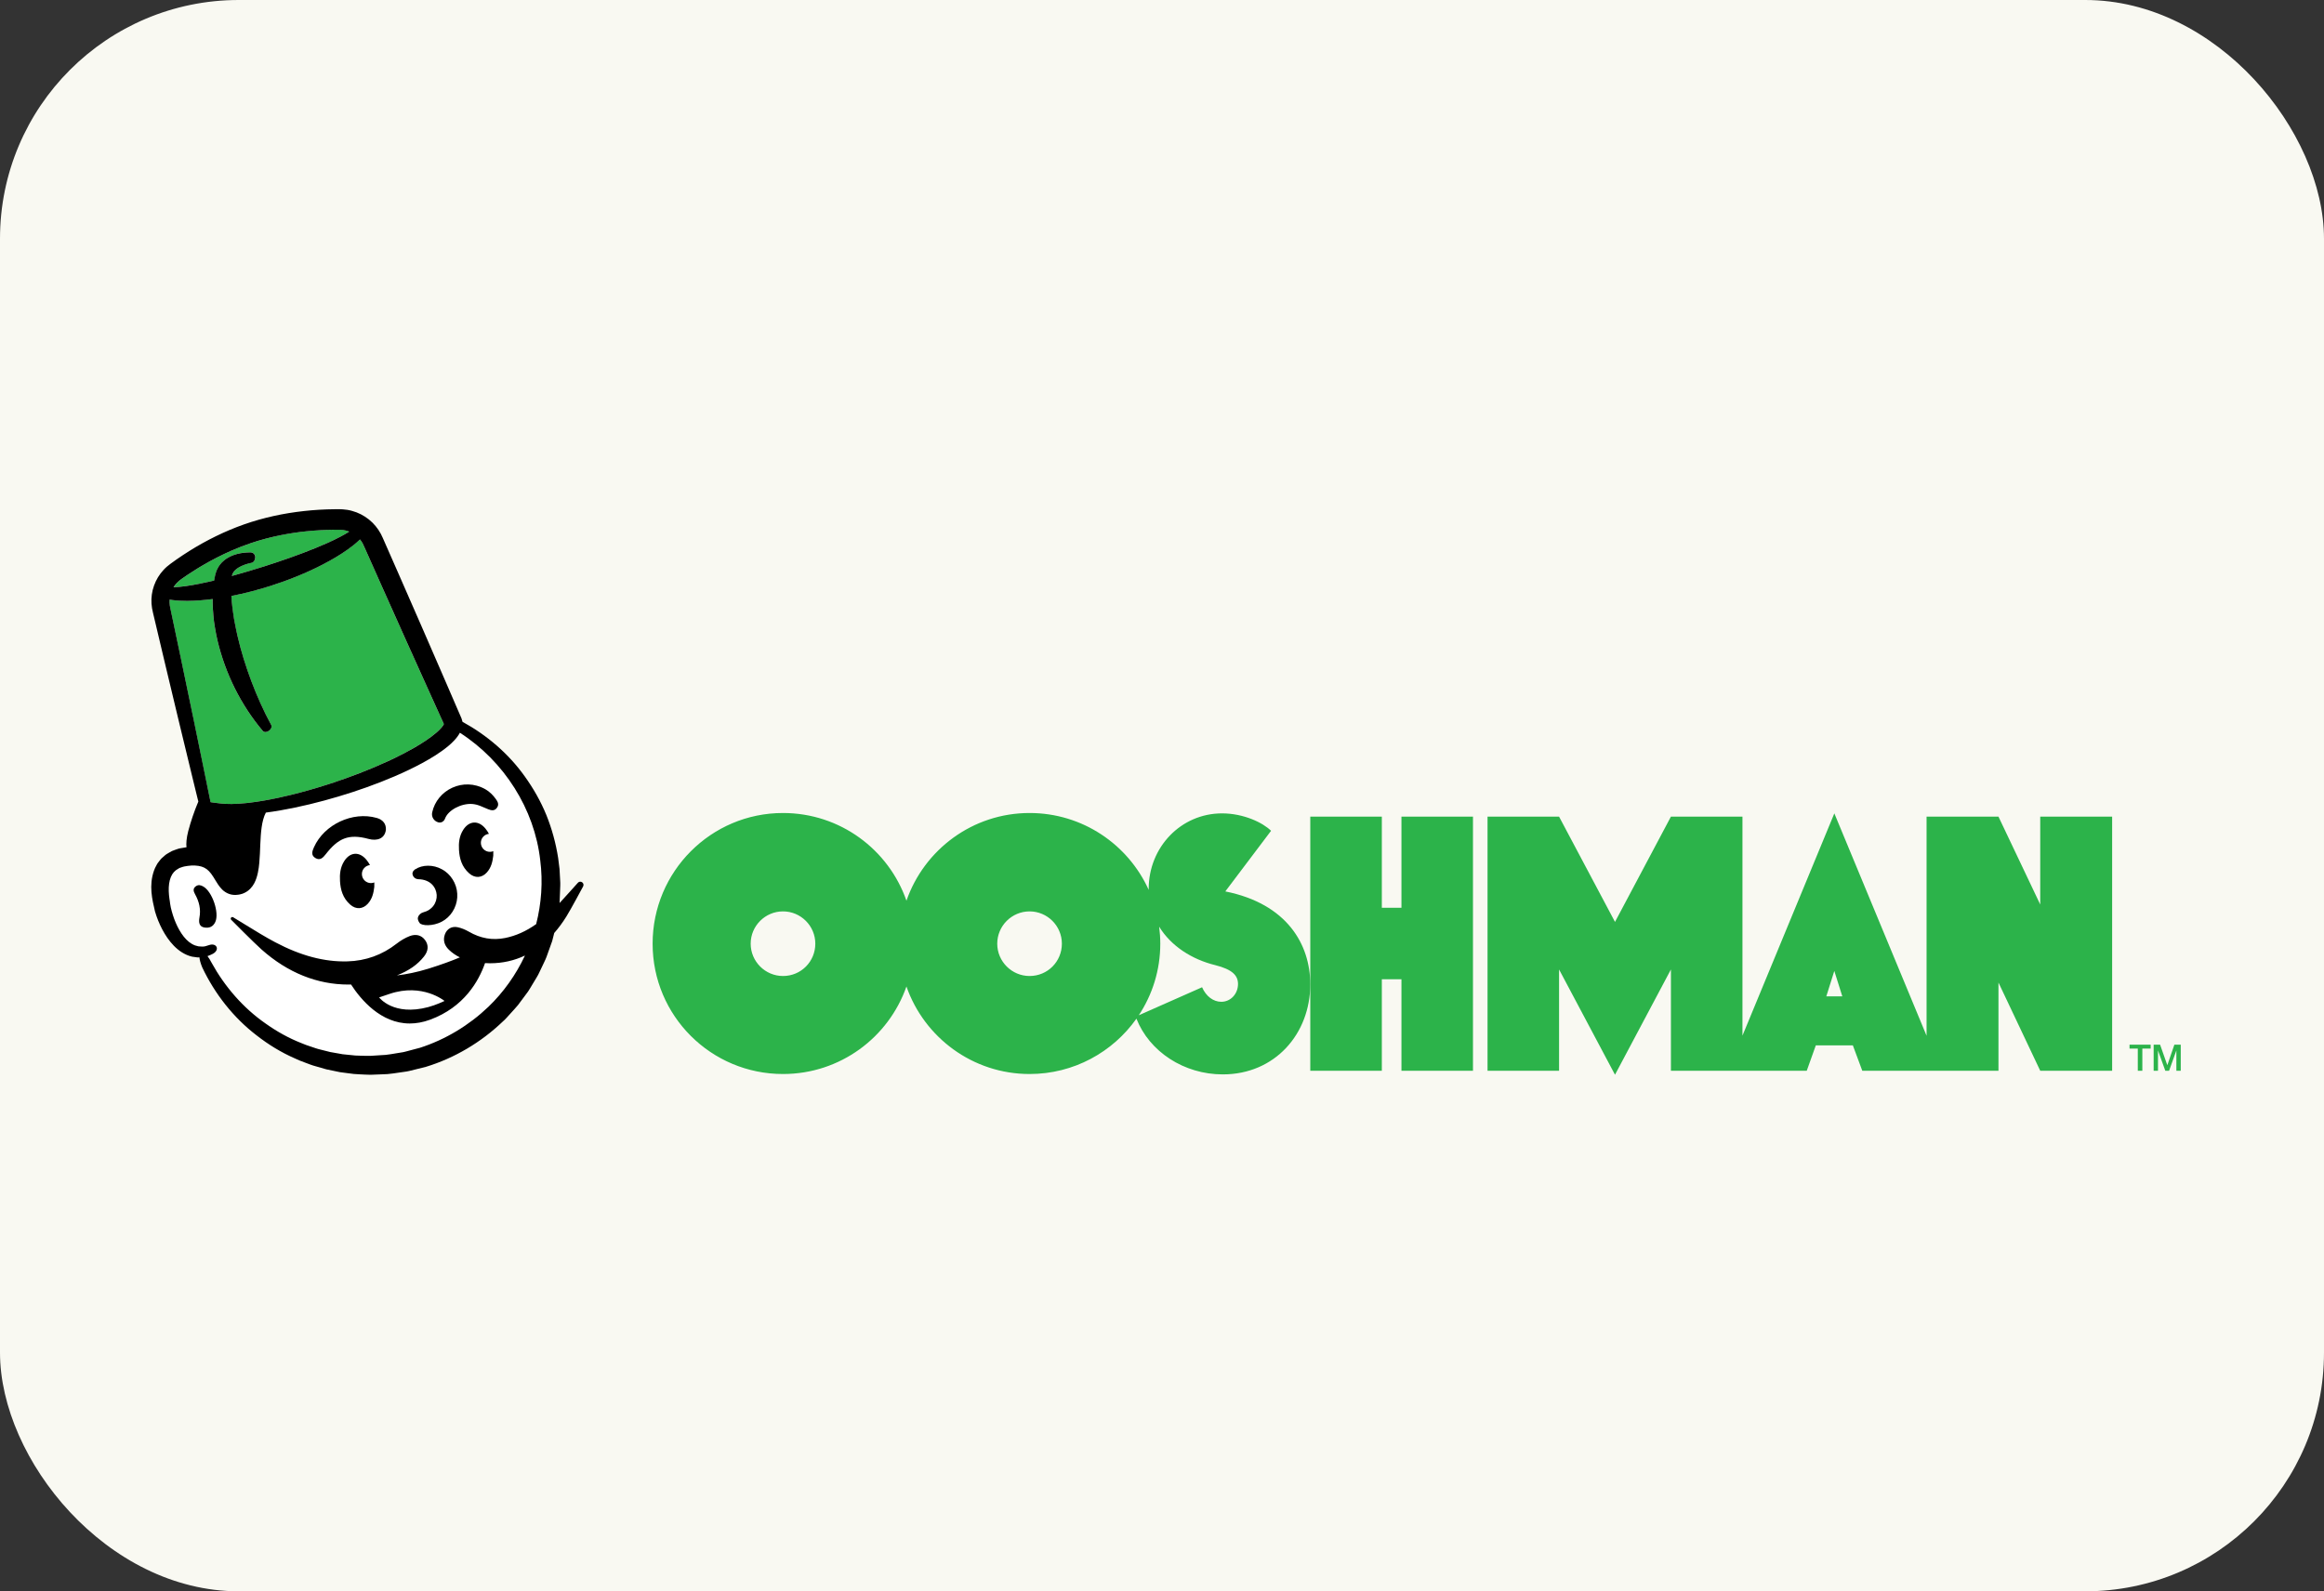 <svg width="292" height="200" viewBox="0 0 292 200" fill="none" xmlns="http://www.w3.org/2000/svg">
<rect x="0" y="0" width="292" height="200" fill="#333333" stroke="none"/>
<g clip-path="url(#clip0_712_10)">
<rect width="292" height="200" rx="30" fill="#F9F9F2"/>
<g clip-path="url(#clip1_712_10)">
<path d="M23.383 73.653C24.48 73.496 25.587 73.267 26.687 73.007C26.763 72.99 26.839 72.968 26.917 72.951L27.023 72.367C27.03 72.305 27.057 72.217 27.084 72.126L27.165 71.864C27.212 71.689 27.303 71.522 27.391 71.36C27.435 71.279 27.477 71.196 27.529 71.12L27.698 70.901L27.872 70.69L28.068 70.511C28.599 70.037 29.202 69.777 29.782 69.623C30.363 69.471 30.935 69.414 31.502 69.417C31.887 69.434 32.086 69.743 32.079 70.047C32.071 70.352 31.922 70.651 31.617 70.727C30.702 70.909 29.799 71.299 29.399 71.832C29.261 72.013 29.185 72.183 29.141 72.381C30.518 72.006 31.887 71.599 33.252 71.164C35.416 70.469 37.569 69.723 39.662 68.869C40.708 68.442 41.741 67.988 42.723 67.478C43.125 67.267 43.521 67.046 43.889 66.808C43.886 66.808 43.881 66.805 43.879 66.803C43.776 66.761 43.67 66.729 43.562 66.7C43.528 66.69 43.494 66.683 43.459 66.673C43.359 66.648 43.255 66.629 43.155 66.614C43.071 66.604 42.988 66.594 42.907 66.587H42.875L42.738 66.579H42.519H42.07C42.046 66.579 42.019 66.579 41.994 66.579C40.823 66.589 39.653 66.653 38.492 66.773C37.451 66.881 36.418 67.036 35.397 67.237C34.084 67.497 32.788 67.834 31.526 68.261C30.685 68.548 29.853 68.872 29.035 69.23C27.816 69.765 26.628 70.379 25.472 71.056C25.334 71.137 25.197 71.216 25.062 71.297C24.947 71.365 24.834 71.436 24.721 71.508C24.326 71.753 23.933 72.003 23.548 72.261L23.231 72.48L22.809 72.772C22.701 72.85 22.605 72.921 22.519 72.995C22.431 73.069 22.35 73.142 22.269 73.231C22.1 73.405 21.952 73.596 21.822 73.802C22.335 73.783 22.863 73.729 23.393 73.653" fill="#2CB34A"/>
<path d="M25.982 98.512L26.119 99.194L26.191 99.543L26.303 100.103L26.384 100.495L26.436 100.741C26.439 100.765 26.446 100.792 26.453 100.817C26.735 100.861 27.163 100.922 27.791 100.989C27.933 101.003 28.076 101.015 28.22 101.025C28.51 101.042 28.799 101.05 29.096 101.045C29.686 101.04 30.287 100.996 30.886 100.935C31.035 100.92 31.185 100.903 31.332 100.885C31.632 100.849 31.931 100.809 32.231 100.765C32.53 100.721 32.829 100.674 33.129 100.623C33.728 100.52 34.324 100.404 34.918 100.279C35.431 100.169 35.941 100.051 36.452 99.928C38.015 99.55 39.566 99.109 41.1 98.615C41.39 98.522 41.682 98.426 41.972 98.331C43.049 97.97 44.119 97.584 45.177 97.174C46.392 96.703 47.594 96.198 48.77 95.655C49.035 95.533 49.298 95.407 49.56 95.28C49.572 95.275 49.585 95.27 49.597 95.263C50.412 94.868 51.212 94.45 51.99 94.006C53.021 93.412 54.032 92.764 54.864 92.04C55.068 91.861 55.262 91.674 55.419 91.493C55.453 91.454 55.485 91.417 55.514 91.38C55.527 91.365 55.539 91.35 55.551 91.336C55.578 91.299 55.608 91.262 55.635 91.225C55.657 91.194 55.674 91.166 55.691 91.137C55.698 91.127 55.703 91.115 55.711 91.103C55.728 91.081 55.738 91.061 55.743 91.046C55.743 91.041 55.748 91.034 55.748 91.034C55.75 91.024 55.752 91.012 55.755 91C55.757 90.98 55.755 90.96 55.743 90.946L55.622 90.685L55.419 90.239L53.887 86.857L50.837 80.088L48.844 75.633L47.806 73.309L46.296 69.917L46.176 69.65L45.918 69.071C45.795 68.791 45.656 68.474 45.572 68.312C45.471 68.131 45.356 67.959 45.226 67.797C45.226 67.797 45.226 67.794 45.224 67.792C45.192 67.824 45.16 67.856 45.13 67.888C44.669 68.324 44.183 68.702 43.687 69.058C42.696 69.765 41.657 70.369 40.6 70.919C38.482 72.018 36.275 72.899 34.022 73.623C32.398 74.139 30.746 74.573 29.067 74.902L29.109 75.565C29.17 76.05 29.2 76.532 29.285 77.017L29.393 77.744L29.531 78.471C29.609 78.956 29.737 79.435 29.838 79.918C30.279 81.847 30.881 83.752 31.58 85.625C32.285 87.497 33.104 89.336 34.074 91.117C34.322 91.633 33.411 92.303 33.006 91.856C30.27 88.614 28.316 84.687 27.325 80.507C27.214 79.98 27.084 79.457 27.01 78.922L26.885 78.122L26.802 77.312C26.735 76.775 26.733 76.222 26.708 75.68C26.708 75.55 26.708 75.42 26.713 75.29C25.658 75.427 24.593 75.518 23.511 75.523C22.902 75.523 22.288 75.498 21.66 75.417C21.542 75.4 21.424 75.38 21.304 75.361C21.294 75.491 21.292 75.621 21.299 75.751C21.302 75.825 21.311 75.896 21.319 75.969C21.324 76.014 21.326 76.055 21.331 76.1C21.351 76.213 21.366 76.323 21.405 76.487L21.478 76.838L21.596 77.398L21.979 79.214L22.742 82.846L24.254 90.111L25.746 97.378L25.977 98.515L25.982 98.512ZM55.62 90.982V90.987C55.62 90.987 55.62 90.987 55.62 90.982Z" fill="#2CB34A"/>
<path d="M48.949 124.915L47.631 125.36C47.631 125.36 49.405 127.752 53.806 126.577C54.8 126.309 55.848 125.804 55.848 125.804C55.848 125.804 53.082 123.519 48.949 124.915Z" fill="white"/>
<path d="M57.79 92.087C57.746 92.173 57.709 92.241 57.668 92.303C57.609 92.391 57.55 92.487 57.489 92.568C57.366 92.727 57.241 92.885 57.115 93.017C56.86 93.297 56.6 93.532 56.337 93.756C55.28 94.632 54.173 95.292 53.049 95.906C51.925 96.514 50.779 97.054 49.62 97.552C47.303 98.549 44.935 99.383 42.535 100.1C40.134 100.817 37.7 101.416 35.226 101.847C34.622 101.953 34.018 102.046 33.41 102.125C33.13 102.667 32.975 103.313 32.882 103.98C32.784 104.68 32.745 105.409 32.713 106.15C32.681 106.896 32.659 107.652 32.587 108.445C32.551 108.84 32.504 109.245 32.413 109.664C32.322 110.087 32.205 110.526 31.962 110.99C31.728 111.444 31.299 111.957 30.698 112.227C30.55 112.3 30.401 112.349 30.248 112.384C30.094 112.428 29.949 112.448 29.804 112.457L29.586 112.475C29.5 112.475 29.407 112.47 29.318 112.462C29.139 112.443 28.957 112.411 28.791 112.344C28.45 112.227 28.13 111.998 27.922 111.792C27.711 111.581 27.559 111.375 27.426 111.186C27.171 110.808 26.989 110.479 26.808 110.197C26.447 109.623 26.103 109.259 25.676 109.046C25.254 108.825 24.689 108.751 24.066 108.776C23.74 108.786 23.455 108.852 23.163 108.896C23.013 108.913 22.9 108.982 22.768 109.016C22.704 109.039 22.635 109.056 22.574 109.08L22.412 109.174C21.973 109.407 21.671 109.745 21.47 110.236C21.271 110.725 21.192 111.346 21.209 111.991C21.224 112.317 21.249 112.646 21.303 112.985L21.349 113.289L21.384 113.567C21.403 113.707 21.428 113.871 21.467 114.033C21.766 115.351 22.304 116.708 23.102 117.719C23.504 118.222 23.98 118.623 24.525 118.821C24.665 118.856 24.805 118.892 24.947 118.934L25.394 118.964C25.647 118.983 25.958 118.892 26.277 118.777C26.709 118.627 27.048 118.733 27.195 118.969C27.34 119.202 27.257 119.59 26.768 119.864C26.557 119.972 26.329 120.08 26.079 120.164C26.243 120.375 26.417 120.647 26.589 120.986C28.256 124.017 30.57 126.68 33.38 128.636C34.772 129.625 36.271 130.467 37.857 131.088C38.245 131.265 38.647 131.397 39.052 131.53C39.457 131.66 39.852 131.817 40.267 131.908L41.501 132.219L42.753 132.44L43.065 132.497L43.381 132.528L44.014 132.592L44.645 132.656C44.856 132.673 45.067 132.668 45.281 132.678C45.706 132.683 46.128 132.713 46.55 132.698L47.816 132.617C48.665 132.605 49.492 132.411 50.327 132.29C50.747 132.241 51.152 132.114 51.559 132.006L52.781 131.682C55.991 130.646 58.939 128.859 61.374 126.535C63.291 124.694 64.842 122.493 65.968 120.09C64.616 120.728 63.151 121.06 61.585 121.06C61.376 121.06 61.165 121.052 60.954 121.04C60.166 123.303 58.318 126.579 54.057 128.15C53.152 128.484 52.298 128.629 51.498 128.629C47.858 128.629 45.342 125.622 44.118 123.73C44.01 123.732 43.902 123.737 43.794 123.737C39.872 123.737 36.168 122.257 32.887 119.342C31.895 118.461 29.088 115.623 29.058 115.596C28.987 115.525 28.98 115.41 29.043 115.331C29.107 115.25 29.22 115.231 29.306 115.282C29.853 115.611 30.398 115.945 30.943 116.281C32.123 117.008 33.343 117.761 34.585 118.419C37.795 120.117 40.765 120.907 43.661 120.826C45.958 120.763 48.039 120.014 49.851 118.598C50.364 118.198 50.921 117.872 51.468 117.658C52.256 117.346 52.965 117.525 53.419 118.149C53.891 118.789 53.842 119.506 53.282 120.215C52.477 121.236 51.382 122.002 49.88 122.589C51.053 122.456 52.376 122.196 53.837 121.744C55.471 121.239 56.769 120.755 57.795 120.323C57.278 120.071 56.819 119.756 56.409 119.359C55.825 118.794 55.653 118.127 55.913 117.427C56.171 116.723 56.789 116.379 57.52 116.534C57.97 116.627 58.448 116.819 58.905 117.081C60.392 117.943 61.889 118.205 63.487 117.884C64.834 117.614 66.11 117.044 67.389 116.134C68.052 113.535 68.248 110.811 67.902 108.123C67.185 101.676 63.359 95.65 57.803 92.079M27.053 115.879C26.778 116.477 26.297 116.669 25.688 116.573C25.033 116.468 24.947 115.945 25.063 115.319C25.252 114.288 25.043 113.346 24.505 112.379C24.321 112.05 24.196 111.692 24.599 111.397C24.918 111.164 25.217 111.245 25.531 111.417C26.67 112.045 27.583 114.732 27.053 115.879ZM47.028 111.481C46.935 112.266 46.763 112.97 46.226 113.574C45.595 114.281 44.726 114.337 44.005 113.697C43.07 112.87 42.785 111.827 42.721 110.747C42.67 109.885 42.746 109.021 43.249 108.229C43.985 107.07 45.163 106.992 46.049 108.076C46.221 108.288 46.361 108.506 46.481 108.727C45.912 108.791 45.468 109.267 45.468 109.853C45.468 110.482 45.978 110.992 46.606 110.992C46.756 110.992 46.898 110.96 47.031 110.909C47.036 111.1 47.036 111.292 47.028 111.481ZM46.304 105.436C43.791 104.753 42.49 105.364 40.939 107.345C40.596 107.784 40.235 108.189 39.641 107.848C39.035 107.5 39.226 106.97 39.452 106.474C40.738 103.615 44.314 101.946 47.325 102.8C48.138 103.03 48.526 103.578 48.489 104.29C48.349 105.406 47.377 105.728 46.304 105.438M55.888 115.604C54.887 116.328 53.414 116.431 52.843 116.117C52.676 116.026 52.425 115.589 52.514 115.297C52.612 114.968 52.889 114.732 53.221 114.651C53.746 114.521 54.158 114.224 54.426 113.881C54.757 113.459 54.894 112.953 54.867 112.479C54.838 112.003 54.642 111.522 54.264 111.144C53.883 110.766 53.304 110.518 52.59 110.506C52.59 110.506 52.082 110.523 51.873 110.04C51.664 109.556 52.153 109.267 52.153 109.267C53.073 108.661 54.438 108.653 55.518 109.257C56.612 109.844 57.378 111.049 57.442 112.33C57.525 113.613 56.902 114.894 55.886 115.604M61.977 107.551C61.887 108.337 61.712 109.041 61.177 109.645C60.547 110.352 59.678 110.406 58.956 109.767C58.021 108.94 57.736 107.897 57.673 106.817C57.621 105.956 57.697 105.092 58.2 104.299C58.937 103.141 60.115 103.062 61.001 104.147C61.175 104.358 61.312 104.577 61.433 104.798C60.863 104.861 60.419 105.337 60.419 105.924C60.419 106.552 60.929 107.063 61.558 107.063C61.708 107.063 61.85 107.033 61.98 106.979C61.985 107.171 61.985 107.362 61.977 107.554M62.417 101.551C62.11 101.943 61.73 101.857 61.347 101.71C60.642 101.438 60.097 101.104 59.342 101.045C57.95 100.939 56.291 101.83 55.915 102.881C55.79 103.232 55.442 103.448 55.081 103.354C54.534 103.215 54.183 102.665 54.3 102.11C54.907 99.263 58.218 97.626 60.986 99.192C61.511 99.489 61.948 99.926 62.299 100.419C62.549 100.768 62.743 101.126 62.417 101.548" fill="white"/>
<path d="M55.62 90.985C55.62 90.985 55.618 90.993 55.62 90.987V90.985Z" fill="black"/>
<path d="M60.986 99.197C58.217 97.631 54.906 99.268 54.3 102.115C54.182 102.67 54.531 103.217 55.081 103.357C55.441 103.45 55.79 103.234 55.915 102.883C56.291 101.83 57.947 100.942 59.341 101.047C60.097 101.104 60.642 101.438 61.346 101.71C61.729 101.857 62.112 101.946 62.416 101.553C62.743 101.131 62.549 100.773 62.299 100.424C61.945 99.933 61.511 99.496 60.986 99.197Z" fill="black"/>
<path d="M55.521 109.255C54.441 108.651 53.076 108.658 52.156 109.264C52.156 109.264 51.667 109.554 51.876 110.037C52.085 110.521 52.593 110.504 52.593 110.504C53.307 110.516 53.886 110.766 54.267 111.142C54.645 111.52 54.838 112.003 54.87 112.477C54.897 112.951 54.76 113.456 54.431 113.878C54.161 114.222 53.749 114.519 53.226 114.649C52.895 114.732 52.615 114.968 52.517 115.295C52.431 115.587 52.679 116.023 52.848 116.114C53.42 116.426 54.892 116.325 55.894 115.599C56.912 114.89 57.536 113.608 57.45 112.325C57.386 111.044 56.62 109.839 55.523 109.252" fill="black"/>
<path d="M73.142 110.887C72.978 110.769 72.749 110.793 72.615 110.943C72.283 111.306 71.954 111.675 71.626 112.043C71.194 112.529 70.752 113.019 70.303 113.5C70.303 113.478 70.308 113.454 70.31 113.432L70.366 112.025C70.379 111.557 70.42 111.09 70.379 110.622C70.354 110.153 70.337 109.687 70.303 109.22L70.128 107.826C69.839 105.976 69.343 104.162 68.646 102.432C67.939 100.704 67.011 99.077 65.929 97.572C63.887 94.706 61.156 92.381 58.107 90.717C58.107 90.71 58.107 90.703 58.107 90.695C58.071 90.558 58.036 90.42 57.985 90.285L57.555 89.296L56.083 85.89L53.125 79.079L50.148 72.276L48.653 68.877L48.28 68.028C48.153 67.74 48.05 67.488 47.853 67.1C47.475 66.4 46.962 65.775 46.339 65.281C45.718 64.788 44.999 64.415 44.231 64.211C43.85 64.101 43.455 64.042 43.06 64.015L42.763 64.002H42.518H42.037C40.758 64.012 39.479 64.088 38.206 64.228C35.66 64.506 33.133 65.046 30.693 65.897C28.261 66.754 25.951 67.897 23.787 69.25C23.247 69.591 22.714 69.942 22.189 70.308C21.929 70.492 21.669 70.676 21.411 70.867C21.129 71.076 20.807 71.341 20.552 71.626C19.492 72.757 18.925 74.335 19.038 75.881C19.05 76.073 19.074 76.267 19.106 76.456C19.141 76.647 19.18 76.841 19.214 76.976L19.428 77.879L19.855 79.685L20.711 83.298L22.437 90.516L24.182 97.727L24.621 99.528L24.842 100.429L24.911 100.694C24.928 100.726 24.921 100.758 24.903 100.787L24.866 100.878L24.7 101.286L24.525 101.732C24.412 102.029 24.304 102.329 24.204 102.628C24 103.229 23.819 103.833 23.654 104.444C23.419 105.365 23.379 106.047 23.433 106.484C23.168 106.521 22.898 106.567 22.631 106.619C22.407 106.655 22.174 106.759 21.948 106.832C21.835 106.874 21.723 106.911 21.61 106.96L21.278 107.144C21.057 107.267 20.839 107.392 20.648 107.573C20.451 107.743 20.247 107.905 20.095 108.118C19.931 108.319 19.767 108.523 19.659 108.751C19.533 108.975 19.418 109.198 19.347 109.429C18.692 111.294 19.121 113.037 19.472 114.539C19.705 115.341 20.007 116.09 20.39 116.816C20.775 117.54 21.239 118.24 21.84 118.861C22.437 119.474 23.21 120.017 24.123 120.233C24.354 120.269 24.582 120.304 24.81 120.331C24.891 120.331 24.974 120.326 25.055 120.321C25.085 120.638 25.195 121.057 25.409 121.58C26.977 124.891 29.309 127.885 32.259 130.143C33.721 131.282 35.319 132.268 37.03 133.014C37.45 133.223 37.886 133.385 38.323 133.547C38.763 133.707 39.192 133.891 39.646 134.006C40.095 134.136 40.542 134.271 40.996 134.394L42.37 134.681L42.714 134.752L43.062 134.799L43.76 134.89L44.457 134.978C44.69 135.002 44.923 135.005 45.158 135.022C45.627 135.039 46.094 135.081 46.562 135.079L47.969 135.025C48.911 135.027 49.836 134.838 50.767 134.715C51.235 134.666 51.689 134.536 52.146 134.423L53.515 134.082C57.118 132.98 60.444 131.002 63.163 128.398C63.526 128.094 63.816 127.721 64.14 127.379C64.454 127.028 64.781 126.687 65.08 126.324L65.924 125.19L66.344 124.623C66.479 124.429 66.592 124.223 66.717 124.022L67.446 122.812C67.573 122.613 67.674 122.402 67.775 122.189L68.079 121.551C68.273 121.121 68.499 120.706 68.666 120.267L69.142 118.937L69.38 118.272C69.444 118.046 69.498 117.815 69.554 117.589L69.635 117.263C70.177 116.644 70.688 115.955 71.164 115.189C71.731 114.274 73.206 111.522 73.267 111.407C73.363 111.228 73.312 111.007 73.145 110.889M22.26 73.231C22.341 73.145 22.422 73.069 22.51 72.995C22.599 72.921 22.692 72.853 22.802 72.772L23.225 72.48L23.541 72.261C23.927 72.001 24.319 71.753 24.714 71.508C24.827 71.436 24.94 71.365 25.055 71.297C25.19 71.216 25.328 71.137 25.465 71.056C26.619 70.381 27.809 69.765 29.029 69.23C29.846 68.872 30.678 68.545 31.52 68.261C32.782 67.834 34.077 67.497 35.39 67.24C36.411 67.038 37.445 66.881 38.485 66.776C39.649 66.656 40.819 66.592 41.988 66.582C42.012 66.582 42.039 66.582 42.064 66.582H42.731L42.869 66.592H42.898C42.981 66.599 43.065 66.609 43.146 66.621C43.249 66.636 43.35 66.656 43.45 66.68C43.485 66.688 43.519 66.697 43.553 66.707C43.661 66.734 43.767 66.769 43.87 66.81C43.875 66.81 43.877 66.813 43.88 66.815C43.509 67.053 43.114 67.274 42.712 67.485C41.73 67.998 40.697 68.45 39.651 68.877C37.558 69.731 35.405 70.477 33.24 71.171C31.878 71.603 30.506 72.011 29.13 72.389C29.174 72.19 29.25 72.021 29.387 71.839C29.79 71.306 30.693 70.919 31.606 70.735C31.913 70.661 32.06 70.359 32.07 70.055C32.077 69.75 31.878 69.441 31.493 69.424C30.929 69.422 30.354 69.478 29.773 69.63C29.193 69.785 28.587 70.045 28.059 70.519L27.863 70.698L27.689 70.909L27.52 71.127C27.468 71.203 27.429 71.287 27.382 71.368C27.294 71.532 27.203 71.697 27.156 71.871L27.075 72.133C27.048 72.224 27.024 72.313 27.014 72.374L26.906 72.958C26.83 72.978 26.754 72.998 26.675 73.015C25.576 73.272 24.471 73.503 23.372 73.66C22.844 73.734 22.317 73.79 21.803 73.81C21.931 73.604 22.081 73.412 22.248 73.238M24.26 90.106L22.748 82.842L21.985 79.209L21.602 77.393L21.485 76.836L21.411 76.487C21.374 76.321 21.357 76.21 21.337 76.1C21.332 76.055 21.33 76.014 21.325 75.97C21.318 75.896 21.308 75.825 21.305 75.751C21.298 75.621 21.303 75.491 21.31 75.361C21.428 75.381 21.548 75.4 21.666 75.417C22.292 75.498 22.908 75.523 23.517 75.523C24.599 75.518 25.664 75.427 26.72 75.29C26.717 75.42 26.715 75.55 26.715 75.677C26.739 76.222 26.742 76.772 26.805 77.31L26.889 78.12L27.014 78.92C27.088 79.457 27.218 79.977 27.328 80.505C28.32 84.687 30.276 88.612 33.01 91.854C33.415 92.303 34.325 91.633 34.077 91.117C33.11 89.336 32.291 87.497 31.584 85.625C30.884 83.752 30.283 81.848 29.841 79.918C29.741 79.435 29.616 78.954 29.537 78.471L29.399 77.744L29.292 77.018C29.206 76.532 29.176 76.048 29.115 75.565L29.073 74.904C30.752 74.576 32.404 74.141 34.028 73.626C36.281 72.902 38.488 72.021 40.606 70.921C41.664 70.369 42.699 69.768 43.693 69.061C44.189 68.705 44.675 68.327 45.134 67.89C45.166 67.858 45.198 67.829 45.23 67.797C45.23 67.797 45.23 67.797 45.232 67.802C45.362 67.964 45.48 68.135 45.578 68.317C45.662 68.482 45.801 68.798 45.924 69.076L46.182 69.655L46.302 69.922L47.812 73.314L48.852 75.638L50.845 80.093L53.896 86.862L55.427 90.244L55.631 90.69L55.749 90.951C55.763 90.965 55.763 90.985 55.761 91.004C55.761 91.019 55.756 91.031 55.754 91.039C55.754 91.039 55.749 91.049 55.749 91.051C55.744 91.063 55.734 91.085 55.717 91.108C55.709 91.12 55.702 91.13 55.697 91.142C55.68 91.171 55.663 91.198 55.641 91.23C55.614 91.267 55.587 91.302 55.557 91.341C55.545 91.356 55.533 91.37 55.52 91.385C55.491 91.422 55.459 91.459 55.425 91.498C55.268 91.68 55.074 91.866 54.87 92.045C54.038 92.769 53.027 93.417 51.996 94.011C51.218 94.455 50.418 94.873 49.603 95.268C49.591 95.272 49.581 95.277 49.569 95.285C49.306 95.412 49.044 95.538 48.779 95.658C47.6 96.203 46.4 96.706 45.185 97.177C44.128 97.587 43.058 97.972 41.98 98.331C41.691 98.429 41.401 98.522 41.109 98.615C39.575 99.106 38.024 99.548 36.461 99.928C35.95 100.051 35.44 100.169 34.927 100.279C34.333 100.404 33.734 100.522 33.137 100.625C32.838 100.677 32.539 100.723 32.239 100.768C31.94 100.812 31.64 100.851 31.341 100.888C31.191 100.905 31.041 100.92 30.892 100.937C30.293 100.998 29.694 101.04 29.103 101.047C28.808 101.047 28.516 101.045 28.226 101.028C28.082 101.018 27.939 101.008 27.797 100.991C27.169 100.925 26.742 100.863 26.459 100.819C26.452 100.795 26.447 100.768 26.442 100.743L26.391 100.498L26.31 100.105L26.197 99.545L26.125 99.195L25.986 98.512L25.755 97.376L24.263 90.109L24.26 90.106ZM67.377 116.139C66.098 117.047 64.822 117.616 63.475 117.889C61.877 118.21 60.377 117.948 58.893 117.086C58.436 116.824 57.958 116.635 57.508 116.539C56.777 116.382 56.159 116.725 55.901 117.43C55.643 118.129 55.815 118.797 56.397 119.361C56.806 119.756 57.266 120.073 57.783 120.326C56.76 120.758 55.459 121.239 53.825 121.747C52.362 122.198 51.041 122.459 49.868 122.591C51.37 122.002 52.465 121.236 53.27 120.218C53.832 119.509 53.879 118.792 53.407 118.151C52.953 117.528 52.244 117.349 51.456 117.66C50.911 117.874 50.352 118.2 49.839 118.6C48.03 120.017 45.946 120.768 43.649 120.829C40.753 120.91 37.781 120.12 34.571 118.421C33.331 117.764 32.111 117.01 30.931 116.284C30.386 115.947 29.844 115.611 29.294 115.285C29.208 115.233 29.095 115.253 29.034 115.334C28.973 115.412 28.977 115.528 29.049 115.599C29.078 115.628 31.883 118.466 32.877 119.347C36.161 122.262 39.865 123.742 43.784 123.742C43.892 123.742 44 123.737 44.108 123.735C45.33 125.627 47.846 128.634 51.486 128.634C52.286 128.634 53.14 128.489 54.045 128.155C58.306 126.584 60.154 123.308 60.942 121.045C61.153 121.057 61.364 121.065 61.573 121.065C63.139 121.065 64.606 120.733 65.959 120.095C64.832 122.498 63.279 124.699 61.364 126.54C58.932 128.864 55.982 130.651 52.772 131.687L51.549 132.011C51.142 132.116 50.739 132.246 50.317 132.295C49.483 132.416 48.656 132.612 47.807 132.622L46.54 132.703C46.118 132.718 45.694 132.688 45.271 132.683C45.06 132.676 44.847 132.678 44.636 132.661L44.005 132.597L43.372 132.533L43.055 132.502L42.743 132.445L41.492 132.224L40.257 131.913C39.84 131.822 39.445 131.667 39.042 131.535C38.64 131.402 38.235 131.269 37.847 131.093C36.262 130.472 34.765 129.63 33.371 128.641C30.56 126.685 28.246 124.022 26.58 120.991C26.408 120.652 26.233 120.377 26.069 120.169C26.319 120.085 26.548 119.975 26.759 119.869C27.247 119.594 27.331 119.207 27.186 118.974C27.041 118.738 26.7 118.632 26.268 118.782C25.946 118.897 25.635 118.988 25.384 118.969L24.938 118.939C24.795 118.897 24.655 118.858 24.515 118.826C23.971 118.627 23.494 118.227 23.092 117.724C22.294 116.713 21.757 115.353 21.457 114.038C21.418 113.876 21.394 113.712 21.374 113.572L21.34 113.294L21.293 112.99C21.239 112.649 21.215 112.322 21.2 111.996C21.183 111.351 21.259 110.73 21.46 110.241C21.661 109.75 21.963 109.412 22.402 109.178L22.564 109.085C22.626 109.061 22.694 109.044 22.756 109.021C22.891 108.987 23.001 108.918 23.151 108.901C23.445 108.857 23.73 108.791 24.057 108.781C24.68 108.759 25.242 108.832 25.667 109.051C26.094 109.264 26.437 109.63 26.798 110.202C26.98 110.484 27.161 110.813 27.416 111.191C27.549 111.382 27.701 111.586 27.912 111.797C28.121 112.006 28.44 112.234 28.781 112.349C28.95 112.416 29.132 112.448 29.309 112.467C29.397 112.475 29.49 112.48 29.576 112.48L29.795 112.462C29.937 112.453 30.084 112.433 30.239 112.389C30.391 112.354 30.541 112.305 30.688 112.232C31.289 111.962 31.719 111.449 31.952 110.995C32.195 110.531 32.313 110.091 32.404 109.669C32.494 109.247 32.541 108.845 32.578 108.45C32.651 107.657 32.671 106.901 32.703 106.155C32.735 105.411 32.774 104.685 32.872 103.985C32.968 103.315 33.12 102.67 33.4 102.13C34.009 102.049 34.615 101.956 35.216 101.852C37.69 101.421 40.125 100.822 42.525 100.107C44.925 99.391 47.291 98.554 49.611 97.558C50.769 97.059 51.915 96.517 53.039 95.911C54.163 95.297 55.27 94.637 56.328 93.761C56.593 93.537 56.853 93.302 57.106 93.022C57.234 92.887 57.359 92.732 57.479 92.573C57.54 92.492 57.599 92.396 57.658 92.308C57.7 92.246 57.737 92.18 57.781 92.092C63.337 95.66 67.164 101.688 67.88 108.135C68.226 110.823 68.03 113.545 67.367 116.146M55.852 125.804C55.852 125.804 54.806 126.309 53.81 126.574C49.409 127.75 47.635 125.357 47.635 125.357L48.953 124.913C53.086 123.516 55.852 125.801 55.852 125.801" fill="black"/>
<path d="M25.532 111.414C25.22 111.242 24.921 111.159 24.599 111.395C24.197 111.689 24.322 112.047 24.503 112.376C25.041 113.343 25.25 114.286 25.061 115.317C24.945 115.942 25.034 116.465 25.686 116.571C26.295 116.669 26.774 116.477 27.051 115.876C27.581 114.73 26.668 112.043 25.529 111.414" fill="black"/>
<path d="M47.325 102.8C44.314 101.943 40.738 103.615 39.452 106.474C39.229 106.972 39.037 107.5 39.641 107.848C40.235 108.192 40.596 107.784 40.939 107.345C42.49 105.364 43.791 104.753 46.304 105.436C47.377 105.728 48.349 105.404 48.486 104.287C48.526 103.575 48.138 103.028 47.323 102.797" fill="black"/>
<path d="M46.608 110.99C45.98 110.99 45.47 110.479 45.47 109.851C45.47 109.264 45.914 108.788 46.483 108.724C46.363 108.504 46.223 108.285 46.051 108.074C45.165 106.989 43.987 107.068 43.251 108.226C42.745 109.019 42.669 109.883 42.721 110.744C42.785 111.824 43.069 112.87 44.004 113.694C44.726 114.335 45.595 114.278 46.225 113.572C46.763 112.968 46.935 112.263 47.026 111.478C47.035 111.287 47.035 111.095 47.031 110.906C46.9 110.958 46.758 110.99 46.606 110.99" fill="black"/>
<path d="M61.558 107.063C60.929 107.063 60.419 106.552 60.419 105.924C60.419 105.337 60.863 104.861 61.432 104.798C61.312 104.577 61.172 104.358 61.001 104.147C60.114 103.062 58.936 103.141 58.2 104.299C57.694 105.092 57.618 105.956 57.67 106.817C57.734 107.897 58.019 108.943 58.954 109.767C59.675 110.408 60.544 110.352 61.175 109.645C61.712 109.041 61.884 108.337 61.975 107.551C61.985 107.36 61.985 107.168 61.98 106.979C61.85 107.031 61.707 107.063 61.555 107.063" fill="black"/>
<path d="M267.566 131.792H268.605V134.575H269.176V131.792H270.222V131.296H267.566V131.792Z" fill="#2CB34A"/>
<path d="M273.2 131.296L272.319 133.864H272.309L271.406 131.296H270.596V134.575H271.141V132.045H271.15L272.061 134.575H272.535L273.443 132.045H273.452V134.575H274V131.296H273.2Z" fill="#2CB34A"/>
<path d="M153.955 112.035L159.703 104.417C158.699 103.413 156.282 102.228 153.543 102.228C148.386 102.228 144.327 106.471 144.327 111.719C144.327 111.76 144.329 111.802 144.329 111.844C141.755 106.145 136.027 102.181 129.361 102.181C122.211 102.181 116.122 106.783 113.891 113.203C111.658 106.783 105.564 102.181 98.378 102.181C89.344 102.181 81.998 109.527 81.998 118.605C81.998 127.684 89.344 134.985 98.378 134.985C105.564 134.985 111.658 130.383 113.891 123.985C116.122 130.383 122.209 134.985 129.361 134.985C134.915 134.985 139.816 132.232 142.788 128.03C144.42 132.18 148.759 135.032 153.634 135.032C160.204 135.032 164.629 129.922 164.629 123.715C164.629 118.696 161.708 113.586 153.953 112.035M98.38 122.667C96.144 122.667 94.319 120.841 94.319 118.605C94.319 116.369 96.142 114.546 98.38 114.546C100.619 114.546 102.44 116.369 102.44 118.605C102.44 120.841 100.66 122.667 98.38 122.667ZM129.361 122.667C127.125 122.667 125.299 120.841 125.299 118.605C125.299 116.369 127.125 114.546 129.361 114.546C131.597 114.546 133.42 116.369 133.42 118.605C133.42 120.841 131.641 122.667 129.361 122.667ZM153.452 125.907C152.448 125.907 151.535 125.222 151.035 124.081L143.085 127.6C144.791 125.016 145.785 121.926 145.785 118.605C145.785 117.881 145.733 117.167 145.643 116.468C147.149 118.929 149.788 120.588 152.676 121.298C154.866 121.845 155.55 122.621 155.55 123.671C155.55 124.903 154.637 125.907 153.452 125.907Z" fill="#2CB34A"/>
<path d="M176.085 114.089H173.621V102.638H164.631V134.575H173.621V123.08H176.085V134.575H185.073V102.638H176.085V114.089Z" fill="#2CB34A"/>
<path d="M256.346 113.68L251.099 102.638H242.065V130.177L230.476 102.228L218.931 130.165V102.638H209.943L202.917 115.869L195.89 102.638H186.902V134.575H195.89V121.845L202.917 135.076L209.943 121.845V134.575H227.01L228.149 131.382H232.802L233.988 134.575H251.099V123.489L256.346 134.575H265.381V102.638H256.346V113.68ZM229.469 125.222L230.473 122.029L231.477 125.222H229.469Z" fill="#2CB34A"/>
</g>
</g>
<defs>
<clipPath id="clip0_712_10">
<rect width="292" height="200" rx="30" fill="white"/>
</clipPath>
<clipPath id="clip1_712_10">
<rect width="255" height="71.079" fill="white" transform="translate(19 64)"/>
</clipPath>
</defs>
</svg>
